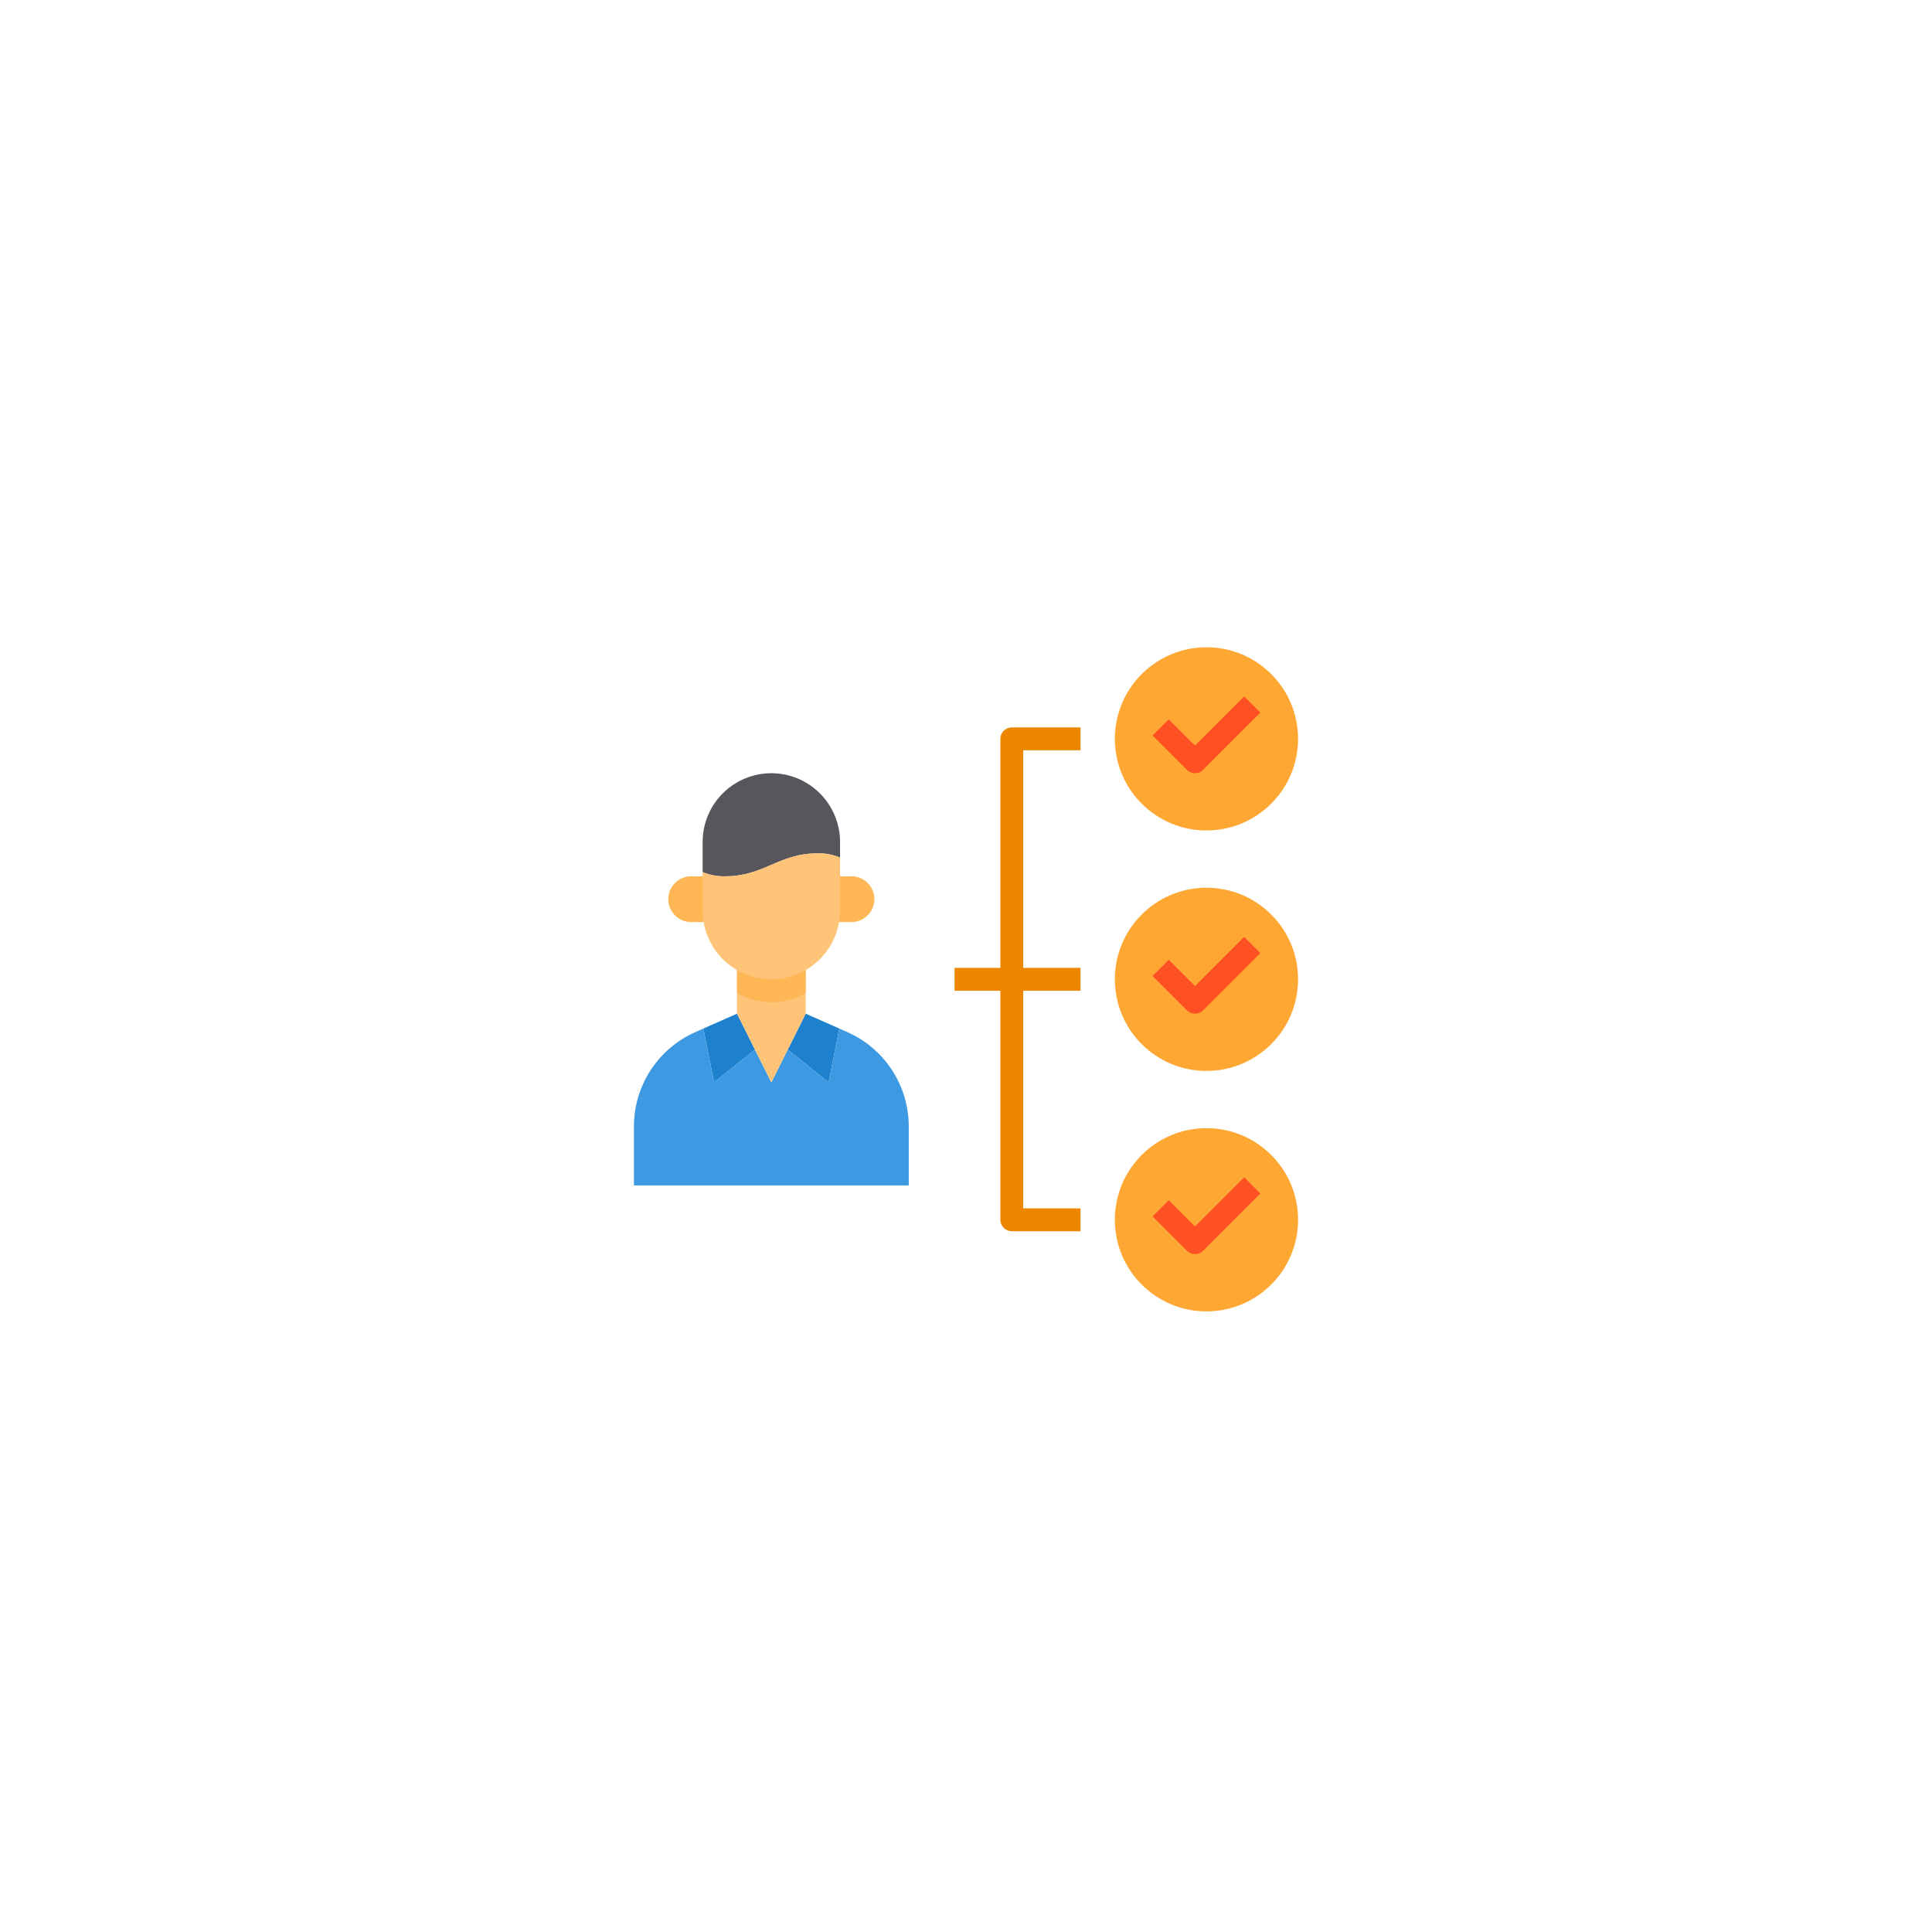 <svg width="145" height="145" viewBox="0 0 145 145" fill="none" xmlns="http://www.w3.org/2000/svg">
<g filter="url(#filter0_d_140_1465)">
<path d="M122 73C122 45.386 99.614 23 72 23C44.386 23 22 45.386 22 73C22 100.614 44.386 123 72 123C99.614 123 122 100.614 122 73Z" fill="white"/>
<path d="M90.547 98.422C94.344 98.422 97.422 95.344 97.422 91.547C97.422 87.75 94.344 84.672 90.547 84.672C86.75 84.672 83.672 87.75 83.672 91.547C83.672 95.344 86.75 98.422 90.547 98.422Z" fill="#FFA733"/>
<path d="M90.547 80.375C94.344 80.375 97.422 77.297 97.422 73.5C97.422 69.703 94.344 66.625 90.547 66.625C86.75 66.625 83.672 69.703 83.672 73.5C83.672 77.297 86.75 80.375 90.547 80.375Z" fill="#FFA733"/>
<path d="M90.547 62.328C94.344 62.328 97.422 59.25 97.422 55.453C97.422 51.656 94.344 48.578 90.547 48.578C86.75 48.578 83.672 51.656 83.672 55.453C83.672 59.25 86.75 62.328 90.547 62.328Z" fill="#FFA733"/>
<path d="M65.625 67.484C65.624 67.94 65.442 68.376 65.12 68.698C64.798 69.02 64.362 69.202 63.906 69.203H62.188V65.766H63.906C64.362 65.767 64.798 65.948 65.12 66.27C65.442 66.593 65.624 67.029 65.625 67.484Z" fill="#FFB655"/>
<path d="M53.594 65.766V69.203H51.875C51.419 69.203 50.982 69.022 50.66 68.7C50.337 68.377 50.156 67.94 50.156 67.484C50.156 67.028 50.337 66.591 50.66 66.269C50.982 65.947 51.419 65.766 51.875 65.766H53.594Z" fill="#FFB655"/>
<path d="M55.312 76.078L56.662 78.777L53.594 81.234L52.786 77.195L55.312 76.078Z" fill="#1E81CE"/>
<path d="M62.995 77.195L62.188 81.234L59.12 78.777L60.469 76.078L62.995 77.195Z" fill="#1E81CE"/>
<path d="M68.203 84.543V88.969H47.578V84.543C47.578 83.047 48.011 81.582 48.825 80.327C49.639 79.072 50.8 78.079 52.167 77.47L52.786 77.195L53.594 81.234L56.662 78.777L57.891 81.234L59.12 78.777L62.188 81.234L62.995 77.195L63.614 77.47C64.981 78.079 66.142 79.072 66.956 80.327C67.771 81.582 68.204 83.047 68.203 84.543Z" fill="#3D9AE2"/>
<path d="M63.047 63.188V64.365C62.505 64.133 61.917 64.025 61.328 64.047C58.466 64.047 57.315 65.766 54.453 65.766C53.864 65.788 53.277 65.679 52.734 65.448V63.188C52.734 61.82 53.278 60.508 54.245 59.541C55.212 58.575 56.523 58.031 57.891 58.031C59.258 58.033 60.568 58.577 61.534 59.544C62.501 60.51 63.045 61.821 63.047 63.188Z" fill="#57565C"/>
<path d="M60.469 72.641V76.078L57.891 81.234L55.312 76.078V72.641H60.469Z" fill="#FFC477"/>
<path d="M60.469 72.641V74.523C59.686 74.978 58.796 75.219 57.891 75.219C56.985 75.219 56.095 74.978 55.312 74.523V72.641H60.469Z" fill="#FFB655"/>
<path d="M63.047 65.766V68.344C63.047 68.632 63.022 68.92 62.969 69.203C62.845 69.951 62.556 70.662 62.123 71.284C61.691 71.907 61.126 72.426 60.469 72.804C59.686 73.26 58.796 73.5 57.891 73.5C56.985 73.5 56.095 73.26 55.312 72.804C54.655 72.426 54.09 71.907 53.658 71.284C53.225 70.662 52.937 69.951 52.812 69.203C52.76 68.92 52.734 68.632 52.734 68.344V65.448C53.277 65.679 53.864 65.788 54.453 65.766C57.315 65.766 58.466 64.047 61.328 64.047C61.917 64.025 62.505 64.133 63.047 64.365V65.766Z" fill="#FFC477"/>
<path d="M89.687 76.078C89.46 76.078 89.241 75.988 89.08 75.826L86.502 73.248L87.717 72.033L89.687 74.004L93.377 70.314L94.592 71.53L90.295 75.826C90.134 75.988 89.915 76.078 89.687 76.078Z" fill="#FF5023"/>
<path d="M89.687 58.031C89.46 58.031 89.241 57.941 89.08 57.78L86.502 55.202L87.717 53.986L89.687 55.957L93.377 52.268L94.592 53.483L90.295 57.78C90.134 57.941 89.915 58.031 89.687 58.031Z" fill="#FF5023"/>
<path d="M89.687 94.125C89.46 94.125 89.241 94.034 89.08 93.873L86.502 91.295L87.717 90.08L89.687 92.051L93.377 88.361L94.592 89.576L90.295 93.873C90.134 94.034 89.915 94.125 89.687 94.125Z" fill="#FF5023"/>
<path d="M81.094 56.312V54.594H75.938C75.71 54.594 75.491 54.684 75.33 54.846C75.169 55.007 75.078 55.225 75.078 55.453V72.641H71.641V74.359H75.078V91.547C75.078 91.775 75.169 91.993 75.33 92.154C75.491 92.316 75.71 92.406 75.938 92.406H81.094V90.688H76.797V74.359H81.094V72.641H76.797V56.312H81.094Z" fill="#EE8700"/>
</g>
<defs>
<filter id="filter0_d_140_1465" x="7" y="8" width="130" height="130" filterUnits="userSpaceOnUse" color-interpolation-filters="sRGB">
<feFlood flood-opacity="0" result="BackgroundImageFix"/>
<feColorMatrix in="SourceAlpha" type="matrix" values="0 0 0 0 0 0 0 0 0 0 0 0 0 0 0 0 0 0 127 0" result="hardAlpha"/>
<feOffset/>
<feGaussianBlur stdDeviation="7.5"/>
<feColorMatrix type="matrix" values="0 0 0 0 0 0 0 0 0 0 0 0 0 0 0 0 0 0 0.078 0"/>
<feBlend mode="normal" in2="BackgroundImageFix" result="effect1_dropShadow_140_1465"/>
<feBlend mode="normal" in="SourceGraphic" in2="effect1_dropShadow_140_1465" result="shape"/>
</filter>
</defs>
</svg>
